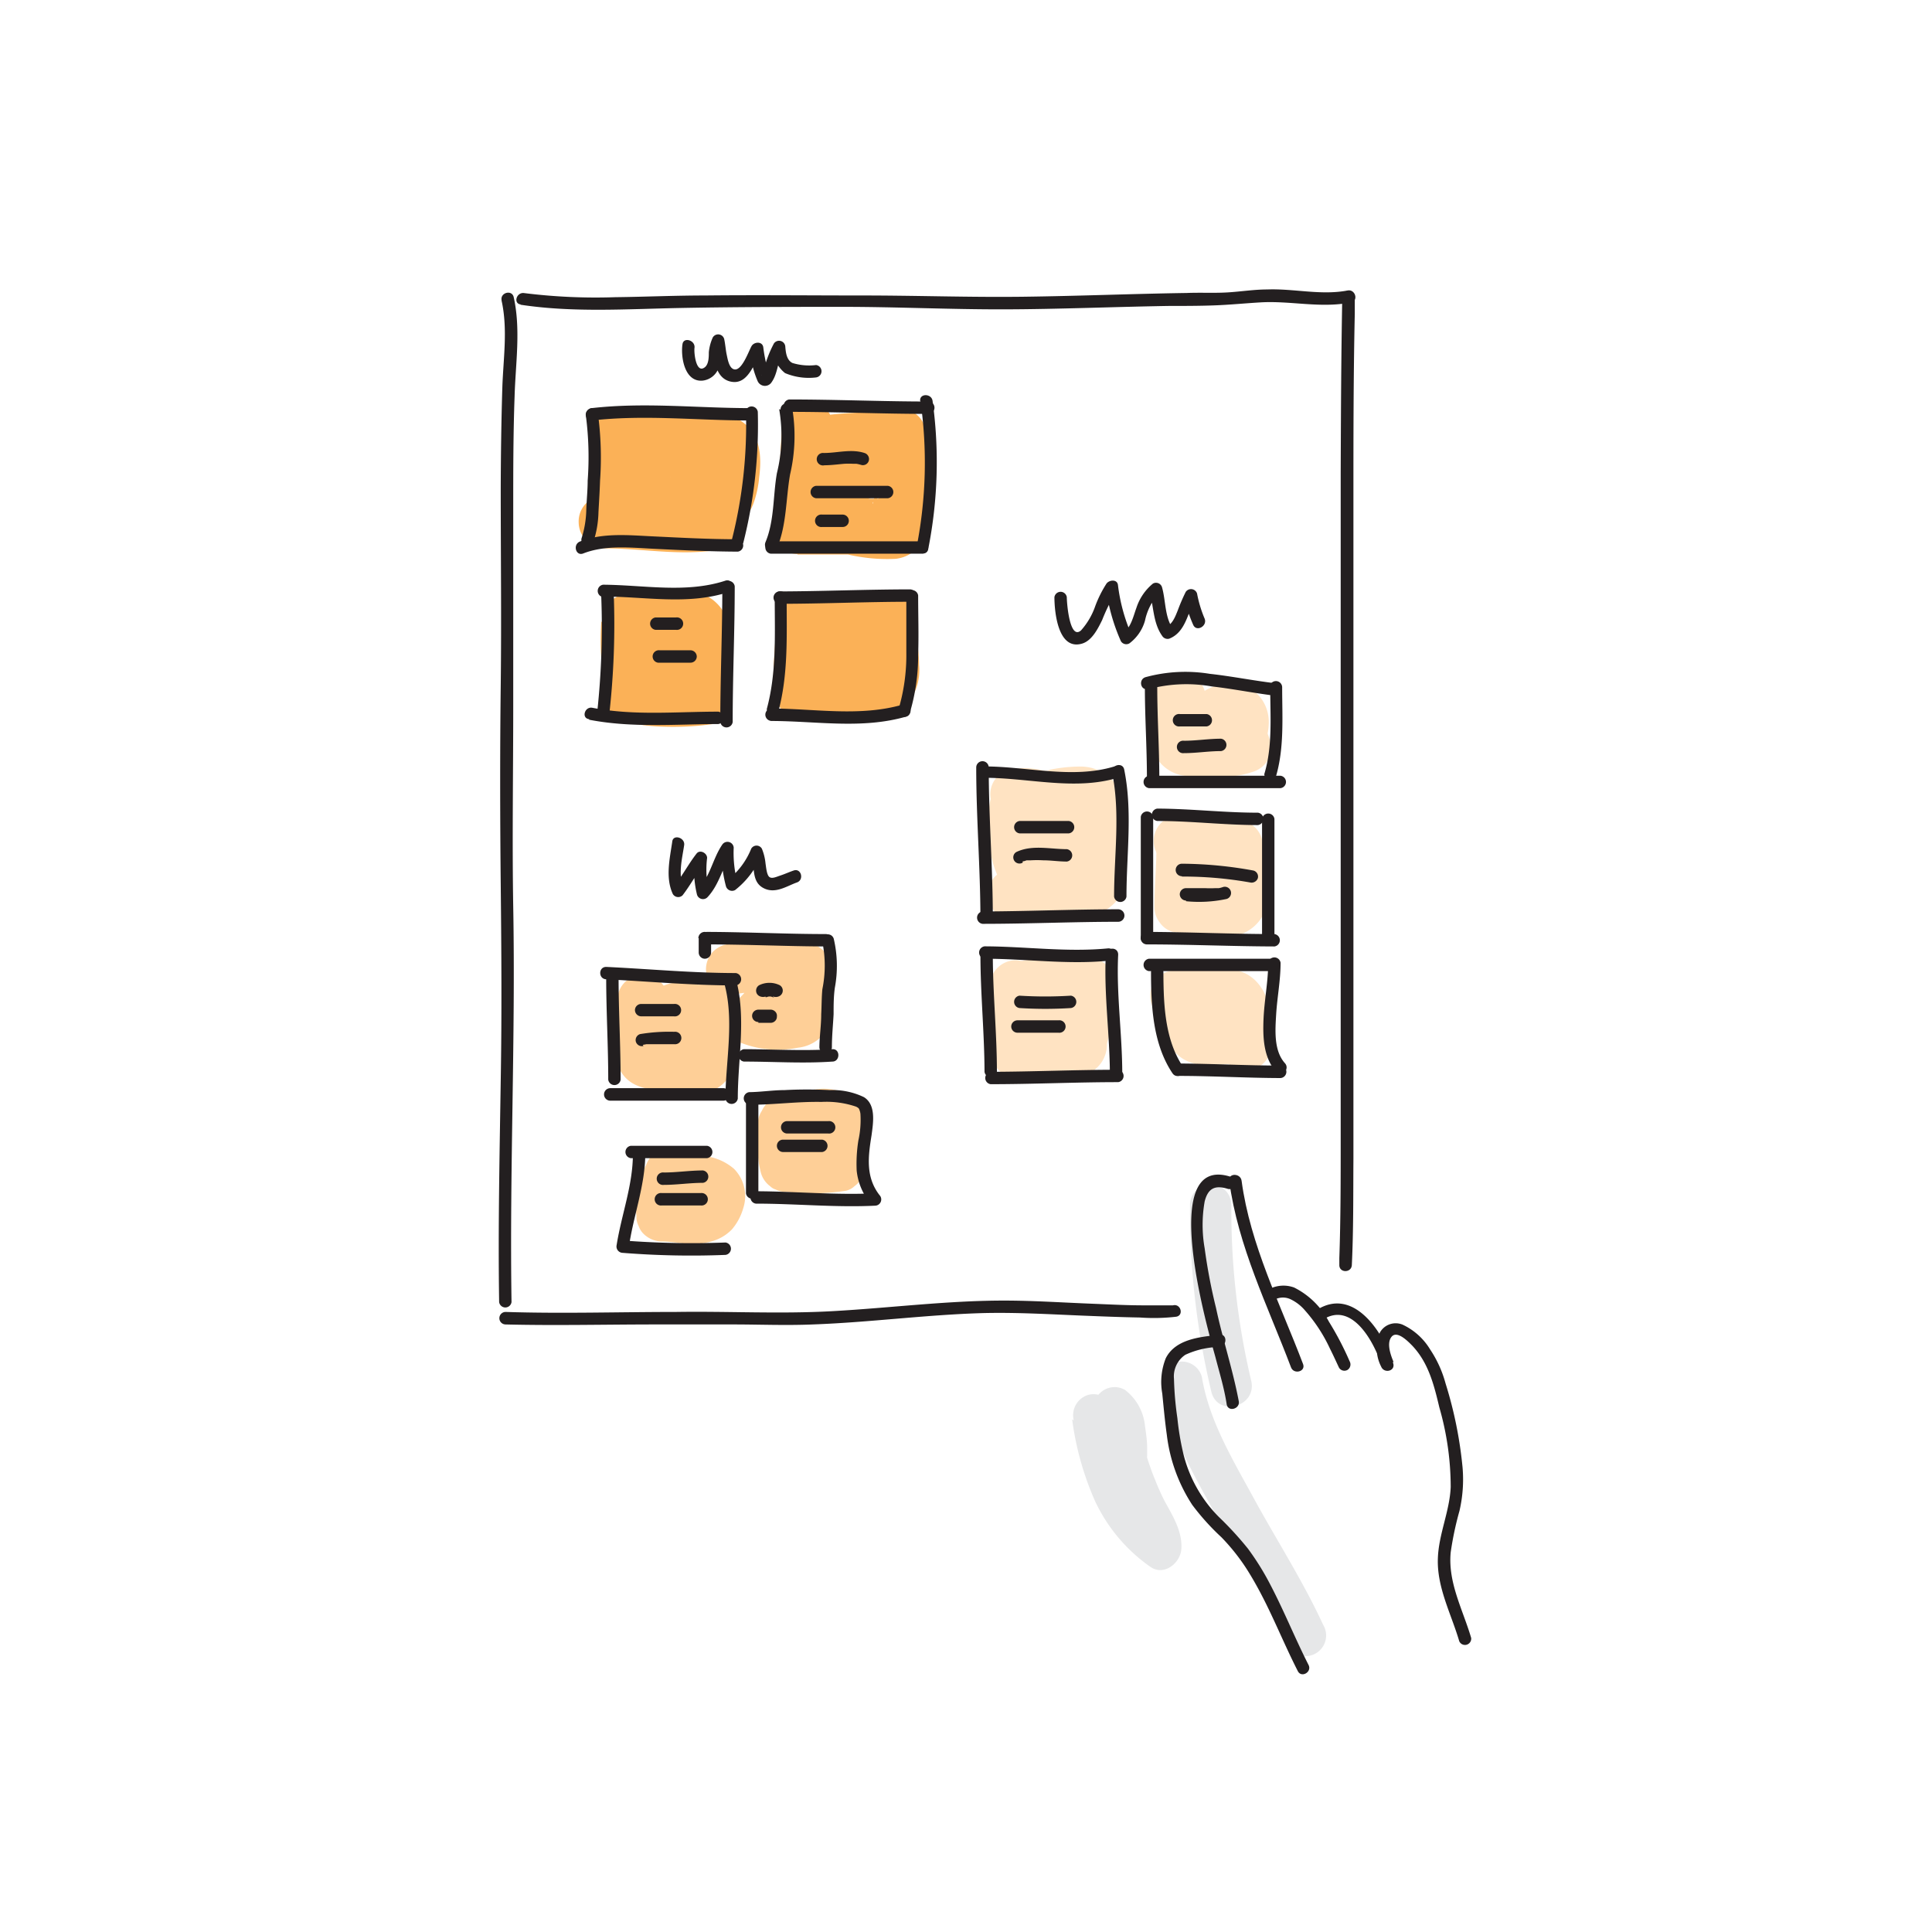 <?xml version="1.0" encoding="UTF-8"?> <svg xmlns="http://www.w3.org/2000/svg" id="Layer_1" data-name="Layer 1" viewBox="0 0 170 170"><defs><style> .cls-1 { fill: #e6e7e8; } .cls-2 { fill: #fbb157; } .cls-3 { fill: #fecf97; } .cls-4 { fill: #ffe3c2; } .cls-5 { fill: #231f20; } </style></defs><path class="cls-1" d="M102.24,122.11c.66,4,2.79,7.66,4.73,11.17,2.1,3.83,4.48,7.54,6.31,11.52a1.82,1.82,0,1,0,3.14-1.84c-1.78-3.87-4.11-7.47-6.15-11.22-1.83-3.36-3.89-6.75-4.52-10.6a1.83,1.83,0,0,0-2.24-1.27,1.87,1.87,0,0,0-1.27,2.24Z"></path><path class="cls-1" d="M104.71,106.07a68.62,68.62,0,0,0,1.88,16.4c.56,2.27,4.07,1.31,3.5-1a64.72,64.72,0,0,1-1.74-15.44,1.82,1.82,0,0,0-3.64,0Z"></path><path class="cls-2" d="M54.8,40.35c-.06.46-.14.93-.18,1.4A4.52,4.52,0,0,0,54.69,43a2.67,2.67,0,0,0,.43,1.08,3.27,3.27,0,0,0,1.25,1.17,4.29,4.29,0,0,0,1.72.47,4,4,0,0,0,.69,0,12.63,12.63,0,0,0,2.21-.3,5.38,5.38,0,0,0,.87-.25A4.57,4.57,0,0,0,63,44.68a2.48,2.48,0,0,0,1-1.33,2.32,2.32,0,0,0-.23-1.73,2.27,2.27,0,0,0-1.34-1,2.16,2.16,0,0,0-1.72.23,2.1,2.1,0,0,1-.42.22l.54-.22a7.91,7.91,0,0,1-1.86.46l.6-.08a6.13,6.13,0,0,1-1.6,0l.6.08a2.24,2.24,0,0,1-.37-.1l.53.22a1.63,1.63,0,0,1-.34-.19l.45.35a1,1,0,0,1-.2-.21l.35.46a1.06,1.06,0,0,1-.12-.2l.23.54a1.56,1.56,0,0,1-.1-.37l.08.6a4.34,4.34,0,0,1,0-1l-.08.59c0-.15.05-.31.07-.46a1.72,1.72,0,0,0,0-.9,1.6,1.6,0,0,0-.27-.83,2.22,2.22,0,0,0-3.06-.8,2.14,2.14,0,0,0-1,1.34Z"></path><path class="cls-2" d="M64.15,39.36a7.78,7.78,0,0,0-8.39-1.76,5.65,5.65,0,0,0-2.89,3.66c-.51,1.6-.64,3.47.76,4.68A5.24,5.24,0,0,0,56.37,47a24.18,24.18,0,0,0,3.06.29c1.65,0,3.51.18,5-.73a4.59,4.59,0,0,0,1.83-2.16,9,9,0,0,0,.54-2.4c.21-1.58.16-3.48-1.14-4.61-1.61-1.41-3.87-1.1-5.8-.73l-1,.19c-.13,0-.29,0-.42.08,0,0,.52,0,.22,0l-.5,0c-1.18,0-2.37-.06-3.55-.07a2.3,2.3,0,0,0-2.24,2.24,21.3,21.3,0,0,0,0,2.88c0,.46,0,.92,0,1.38,0,.13,0,.26,0,.39,0,.37,0-.14,0-.15s-.14.62-.16.7a2.26,2.26,0,0,0,1.56,2.75,2.3,2.3,0,0,0,2.76-1.56c.65-2.09.07-4.26.26-6.39l-2.24,2.24a28.23,28.23,0,0,0,5.2-.12c.47-.08.93-.19,1.4-.28l.38-.06.19,0c.38-.07-.17,0-.2,0a7.86,7.86,0,0,0,.83,0h.37a1,1,0,0,0,.17,0s-.5-.11-.31,0a1.87,1.87,0,0,0,.32.08c.26.05-.48-.23-.25-.1.08,0,.27.19,0-.05s-.13-.1-.08,0-.34-.47-.21-.28a.75.75,0,0,1,.07.12s-.14-.49-.13-.3a1.65,1.65,0,0,0,.07.32c.06.21,0-.31,0-.3a1,1,0,0,0,0,.24,7.67,7.67,0,0,1,0,.83c0,.12,0,.25,0,.38,0,.49.07-.41,0-.07s-.06.4-.1.6-.07.27-.11.41-.07.14-.06.18.23-.45.07-.2c0,.09-.14.2-.18.29s.33-.34.18-.24a.63.63,0,0,0-.11.12c-.23.24.41-.24.11-.1l-.19.11c-.25.15.18-.1.23-.1a1.54,1.54,0,0,0-.33.1,1,1,0,0,0-.17,0c-.21.07.29,0,.29,0a8.63,8.63,0,0,0-.88,0c-.69,0-1.39,0-2.08,0l-1-.07a4,4,0,0,1-.59-.07s.43.07.17,0l-.33-.06c-.29,0-.58-.14-.88-.2s.25.11.26.12-.1,0-.14-.08l.25.21c-.08-.07-.26-.3,0,0a1.44,1.44,0,0,1,.23.42c-.12-.33,0,.34,0,.25a1.41,1.41,0,0,0,0-.29c0-.19,0,.35,0,.34s0-.14,0-.21a6.21,6.21,0,0,1,.2-.74l.12-.37c.14-.46-.18.32,0,0a2.85,2.85,0,0,1,.16-.3l.09-.14c.09-.19-.19.24-.19.23a2.13,2.13,0,0,0,.26-.26c.3-.31-.37.22-.1.06l.31-.18c.37-.22-.43.13-.12,0l.34-.1c.11,0,.61-.11.16,0s0,0,.13,0a2.29,2.29,0,0,1,.37,0l.38,0s-.54-.1-.32,0l.22,0a5.61,5.61,0,0,1,.8.23c.1,0,.53.2.15,0s.05,0,.14.07c.24.13.47.28.7.43.38.25-.31-.28-.07-.06l.31.28a2.23,2.23,0,0,0,3.16-3.16Z"></path><path class="cls-2" d="M68.83,37.5c-.11,1.18-.15,2.36-.21,3.54a30.21,30.21,0,0,0-.16,3.15,4,4,0,0,0,1.05,2.73,4.2,4.2,0,0,0,2.66,1c.72.07,1.45.06,2.17.13l.24,0c.29,0-.64-.09-.25,0l.6.09c.55.08,1.11.17,1.67.2a5,5,0,0,0,2.78-.57A4,4,0,0,0,81.23,45a20.74,20.74,0,0,0,0-6.39A2.37,2.37,0,0,0,80.62,37,2.47,2.47,0,0,0,79,36.35a36.18,36.18,0,0,0-6.33.18,2.33,2.33,0,0,0-1.58.66,2.61,2.61,0,0,0-.66,1.58,4.86,4.86,0,0,0,2,4.71,5.05,5.05,0,0,0,5-.06,2.26,2.26,0,0,0,.8-3.07,2.29,2.29,0,0,0-3.06-.8c-.53.26.38-.11,0,0-.1,0-.19.07-.29.09s-.55.1-.09,0,0,0-.07,0H74.5c.68,0,.45.06.19,0s-.15-.25.24.11a1.88,1.88,0,0,0-.24-.14c-.11-.06.46.45.18.12s.33.5.15.19c0,0-.12-.26-.17-.29s.22.61.1.19c0-.1,0-.19-.07-.29-.09-.35,0,.66,0,.07a5.91,5.91,0,0,1,0-.84L72.7,41A36.18,36.18,0,0,1,79,40.83l-2.24-2.24A25.57,25.57,0,0,1,77,43.38l0,.33c0,.34,0-.28,0-.29s-.07.38-.09.46-.07.33-.11.49c-.09.38.28-.5.08-.19s-.12,0,.16-.19a1,1,0,0,0-.1.11c-.26.25.5-.35.2-.16A.83.83,0,0,0,77,44c.42-.35.51-.17.24-.12l-.16,0c-.35.11.64,0,.26,0l-.49,0c-.31,0-.61,0-.92-.08.84.09.2,0,0,0l-.6-.09c-.85-.11-1.69-.17-2.55-.21l-.37,0-.23,0c-.28,0,.41.07.39.06a1.55,1.55,0,0,0-.31-.07,1,1,0,0,0-.16-.05s.62.31.34.14.47.45.21.17.26.34.26.34-.08-.13-.08-.14c-.1-.2.15.39.16.38s0-.15-.06-.18c-.12-.44.06.68,0,.12a27.16,27.16,0,0,1,.15-3.12c.06-1.2.1-2.41.22-3.62a2.24,2.24,0,0,0-2.24-2.24,2.3,2.3,0,0,0-2.24,2.24Z"></path><path class="cls-2" d="M52.91,54.69a25.45,25.45,0,0,0,.19,5.16A3.84,3.84,0,0,0,55,62.54a6.46,6.46,0,0,0,3.31.54c.9,0,1.79-.18,2.68-.18a2.28,2.28,0,0,0,2.16-1.64,19.28,19.28,0,0,0,.46-3.2,15.74,15.74,0,0,0,0-2.83,2.39,2.39,0,0,0-.65-1.58A2.35,2.35,0,0,0,61.3,53a6.85,6.85,0,0,0-3.63,1A5.79,5.79,0,0,0,56,55.63,5,5,0,0,0,55.26,58a2.24,2.24,0,0,0,.66,1.58,2.23,2.23,0,0,0,3.17,0l.35-.45a2.25,2.25,0,0,0,.3-1.13v-.09l-.08.6a3.22,3.22,0,0,1,.16-.61l-.22.54A2.66,2.66,0,0,1,60,57.8l-.35.45a3,3,0,0,1,.53-.53l-.45.35a3.61,3.61,0,0,1,.87-.51l-.54.22a5.17,5.17,0,0,1,1.28-.35l-.59.08c.2,0,.4,0,.6,0l-2.24-2.24a17.16,17.16,0,0,1-.09,4l.08-.59a13.85,13.85,0,0,1-.27,1.43l2.16-1.64a30.16,30.16,0,0,1-4.14.14l.59.08a3.6,3.6,0,0,1-.63-.15l.54.22a1.57,1.57,0,0,1-.33-.19l.46.35a.77.77,0,0,1-.18-.18l.35.46a2.08,2.08,0,0,1-.22-.38l.23.53a4.29,4.29,0,0,1-.26-1.07l.08.6a31.78,31.78,0,0,1,0-4.14,2.24,2.24,0,0,0-4.48,0Z"></path><path class="cls-2" d="M55.33,56.75c1.72,0,3.41-.48,5.14-.28l-.6-.08a2.59,2.59,0,0,1,.61.15l-.54-.23a1.75,1.75,0,0,1,.27.16l-.45-.35a1.34,1.34,0,0,1,.2.21l-.35-.45a1.87,1.87,0,0,1,.22.39l-.23-.54a4.53,4.53,0,0,1,.28,1.14l-.08-.59a40.45,40.45,0,0,1,0,5.28l1.64-2.15h0l.6-.08a20.6,20.6,0,0,1-5.32,0l.59.08a5.26,5.26,0,0,1-1.29-.3l.53.23a1.92,1.92,0,0,1-.31-.18l.45.35-.09-.07a2.24,2.24,0,0,0-3.16,3.17,4.51,4.51,0,0,0,2.26,1.06,17.76,17.76,0,0,0,2.63.27,25.21,25.21,0,0,0,4.34-.22l.54-.22a1.67,1.67,0,0,0,.63-.58,2.27,2.27,0,0,0,.48-1.36,30.33,30.33,0,0,0-.15-6.32,3.84,3.84,0,0,0-2.54-3.05A8.83,8.83,0,0,0,58.3,52c-1,.08-2,.26-3,.27a2.24,2.24,0,1,0,0,4.48Z"></path><path class="cls-2" d="M68.29,54.51c0,2.11-.36,4.22-.18,6.33A2.32,2.32,0,0,0,69.75,63a21.68,21.68,0,0,0,2.89.44,17.91,17.91,0,0,0,3.19.08,6.27,6.27,0,0,0,3.53-1.09,4.66,4.66,0,0,0,1.51-3.94c0-1.34-.31-2.65-.32-4a2.29,2.29,0,0,0-2.24-2.24c-2.11-.18-4.22.17-6.33.18a2.24,2.24,0,0,0,0,4.48c2.11,0,4.22-.36,6.33-.18l-2.24-2.24c0,1.65.49,3.3.27,5l.08-.6c0,.15-.06.29-.09.43-.07.33.09-.29.14-.3a.91.91,0,0,0-.09.17c-.2.35,0-.06.17-.2-.29.31.54-.33.2-.14l-.26.14c.67-.39.39-.15.12-.07a5.66,5.66,0,0,1-.8.16L76.4,59a17.49,17.49,0,0,1-4.57-.12l.59.08a12.75,12.75,0,0,1-1.48-.26l1.65,2.16c-.18-2.11.17-4.22.18-6.33a2.24,2.24,0,0,0-4.48,0Z"></path><path class="cls-2" d="M72.17,56.27a.61.61,0,0,1,0,.12l.23-.54c-.12.27-.28.51-.41.76s-.2.46-.29.69a1,1,0,0,0-.05.16c0,.11,0,.24,0,.33s0,.22,0,.33v.07c0,.17.06.45.09.61v0a4,4,0,0,0,.25.6,1.76,1.76,0,0,0,.58.63,2,2,0,0,0,1.65.44,1.7,1.7,0,0,0,.84-.27l.45-.35a2.26,2.26,0,0,0,.58-1l.08-.59a2.34,2.34,0,0,0-.31-1.13v0l.23.54,0-.1.08.59v-.1l-.08.59a.88.88,0,0,1,.07-.23l-.22.53a4.59,4.59,0,0,1,.26-.49,5.63,5.63,0,0,0,.47-1,1.83,1.83,0,0,0,0-.9,1.7,1.7,0,0,0-.27-.83,1.73,1.73,0,0,0-.57-.63,1.68,1.68,0,0,0-.77-.4l-.59-.08a2.14,2.14,0,0,0-1.13.31l-.45.35a2.26,2.26,0,0,0-.58,1Z"></path><path class="cls-3" d="M54.54,88.7a11.68,11.68,0,0,0,.38,2.63,7.21,7.21,0,0,0,1,2.53,3.87,3.87,0,0,0,1.86,1.43,5.09,5.09,0,0,0,1.45.27,7.11,7.11,0,0,0,1.38-.08A7.79,7.79,0,0,0,62,95.2a5,5,0,0,0,2.74-1.93,3.81,3.81,0,0,0,.11-3.33,6.09,6.09,0,0,0-1-1.7,5.71,5.71,0,0,0-1-.92,5.15,5.15,0,0,0-2.57-.89,4.05,4.05,0,0,0-3,1,4.47,4.47,0,0,0-1.39,3.24,2.25,2.25,0,0,0,2.24,2.24,2.3,2.3,0,0,0,2.24-2.24c0-.09,0-.18,0-.28l-.08.6a2.83,2.83,0,0,1,.17-.65l-.22.53a2,2,0,0,1,.26-.45l-.35.45a2.37,2.37,0,0,1,.27-.28l-.45.35a2.06,2.06,0,0,1,.41-.23l-.54.22a1.83,1.83,0,0,1,.46-.12l-.6.08a2.29,2.29,0,0,1,.64,0l-.59-.08a3.46,3.46,0,0,1,.7.19l-.54-.22a3,3,0,0,1,.71.41l-.45-.35a3.41,3.41,0,0,1,.6.6L60.36,91a4.4,4.4,0,0,1,.39.66l-.23-.53a3,3,0,0,1,.22.78l-.08-.6a3.71,3.71,0,0,1,0,.47l.08-.6a.79.79,0,0,1-.06.22l.23-.54a1,1,0,0,1-.15.24l.35-.45a1.7,1.7,0,0,1-.31.29l.46-.35a3.28,3.28,0,0,1-.71.39l.54-.22a5.89,5.89,0,0,1-1.37.36l.6-.08a5.22,5.22,0,0,1-1.31,0l.6.08A3.42,3.42,0,0,1,59,91l.54.22a1.15,1.15,0,0,1-.27-.14l.45.35a2.06,2.06,0,0,1-.25-.26l.35.45a3.81,3.81,0,0,1-.44-.79l.23.53A10,10,0,0,1,59,88.92l.08.6A7.54,7.54,0,0,1,59,88.7a2.24,2.24,0,0,0-4.48,0Z"></path><path class="cls-3" d="M64.38,87.5c.63-.06,1.26-.17,1.89-.25l-.59.08a5,5,0,0,1,1.28,0l-.59-.08a1.78,1.78,0,0,1,.38.1l-.54-.22a1,1,0,0,1,.23.12L66,86.85a1.07,1.07,0,0,1,.18.19l-.35-.45a1.23,1.23,0,0,1,.14.25l-.23-.54a1.8,1.8,0,0,1,.1.4l-.08-.6a2.41,2.41,0,0,1,0,.71l.08-.59a4.55,4.55,0,0,1-.29,1.14l.23-.54a3.86,3.86,0,0,1-.49.83l.35-.45a6.89,6.89,0,0,1-1,1,2.25,2.25,0,0,0,.46,3.52,8.91,8.91,0,0,0,5.11.47,3.44,3.44,0,0,0,2.55-1.58,5.42,5.42,0,0,0,.46-2.87,15.05,15.05,0,0,1-.06-2.42l-.08.59v0a2.33,2.33,0,0,0-.4-2A2.22,2.22,0,0,0,70.89,83c-1.56,0-3.16-.13-4.57.67a2.24,2.24,0,0,0,2.26,3.87l.22-.11-.54.22a4.25,4.25,0,0,1,.85-.22l-.59.08a18.75,18.75,0,0,1,2.37,0l-2.16-2.83A10.78,10.78,0,0,0,68.66,87a10.8,10.8,0,0,1,0,2l.08-.59a2.46,2.46,0,0,1-.11.45l.22-.53-.09.17.35-.46-.07.06.46-.35a1.87,1.87,0,0,1-.31.17l.54-.23a3.25,3.25,0,0,1-.87.21l.59-.08a9,9,0,0,1-2.32,0l.59.08a3.83,3.83,0,0,1-.89-.2l.53.22-.06,0,.45,3.52a6.53,6.53,0,0,0,1.85-2.29,5.62,5.62,0,0,0,.44-3.94,3.33,3.33,0,0,0-1.4-1.83,4,4,0,0,0-1.79-.52,12.35,12.35,0,0,0-2.63.26l.6-.08-.46,0a2.43,2.43,0,0,0-1.58.66,2.26,2.26,0,0,0-.66,1.58,2.31,2.31,0,0,0,.66,1.59,2.15,2.15,0,0,0,1.58.65Z"></path><path class="cls-3" d="M54.36,88c0,1.09-.15,2.17-.18,3.25a5.69,5.69,0,0,0,.37,2.89c1,1.89,3.14,1.72,4.92,1.95L58.88,96a12.19,12.19,0,0,0,2.4.28,3.53,3.53,0,0,0,3-1.72,7.09,7.09,0,0,0,.71-3.3,20.73,20.73,0,0,1,0-2.73,2.18,2.18,0,0,0-.66-1.58,2.22,2.22,0,0,0-3.16,0l-.35.45a2.16,2.16,0,0,0-.31,1.13c-.15,1.19.08,2.38-.06,3.57l.08-.6a5.12,5.12,0,0,1-.28,1.17l.23-.53a1.55,1.55,0,0,1-.21.35l.35-.45a.87.87,0,0,1-.17.16l.46-.35a1.58,1.58,0,0,1-.24.15l.53-.23a1.86,1.86,0,0,1-.39.1l.59-.08a3.62,3.62,0,0,1-.93,0l.59.08c-.61-.09-1.21-.2-1.82-.26s-.93-.06-1.4-.12l.6.08a3.76,3.76,0,0,1-.82-.19l.53.22a1.82,1.82,0,0,1-.27-.15l.46.35a1,1,0,0,1-.15-.14l.35.45a.72.72,0,0,1-.12-.21l.22.54a1.87,1.87,0,0,1-.08-.32l.08.59a3.76,3.76,0,0,1,0-.75c0-.41,0-.81,0-1.22,0-.91.15-1.81.16-2.72a2.24,2.24,0,1,0-4.48,0Z"></path><path class="cls-3" d="M56.79,102.58c-.2.62-.42,1.23-.57,1.87A7.16,7.16,0,0,0,56,107a1.73,1.73,0,0,0,.19.87,1.85,1.85,0,0,0,.46.72,2.34,2.34,0,0,0,1.59.65c.68,0,1.35.12,2,.18a6,6,0,0,0,2.54-.24,3.91,3.91,0,0,0,1.62-1,5,5,0,0,0,1-1.87,3.42,3.42,0,0,0-.81-3.46,4.77,4.77,0,0,0-3.33-1.15,2.24,2.24,0,0,0-2.24,2.24,2.29,2.29,0,0,0,2.24,2.24q.3,0,.6,0l-.6-.08a3.36,3.36,0,0,1,.71.18l-.54-.22a1.33,1.33,0,0,1,.35.2l-.45-.35a1,1,0,0,1,.21.2l-.35-.45a.72.72,0,0,1,.12.21l-.23-.54a1,1,0,0,1,.08.29l-.08-.6a1.93,1.93,0,0,1,0,.34l.08-.6a2.58,2.58,0,0,1-.16.56l.22-.53a3,3,0,0,1-.29.56l.35-.45a1.6,1.6,0,0,1-.26.26l.45-.35a1.77,1.77,0,0,1-.4.24l.54-.23A3.18,3.18,0,0,1,61,105l.6-.08a26.44,26.44,0,0,1-3.33-.18L60.47,107a4.58,4.58,0,0,1,0-1.17l-.08.59a14.1,14.1,0,0,1,.71-2.62,2.28,2.28,0,0,0-.23-1.73,2.32,2.32,0,0,0-1.33-1,2.27,2.27,0,0,0-1.73.23,2.47,2.47,0,0,0-1,1.34Z"></path><path class="cls-3" d="M66.66,99c0,.62,0,1.24,0,1.86a9,9,0,0,0,.3,2.36,2.21,2.21,0,0,0,.81,1.16,1.16,1.16,0,0,0,.49.29,1.7,1.7,0,0,0,.86.19,19.53,19.53,0,0,0,4.71,0l.59-.08a1.64,1.64,0,0,0,.76-.4,2.17,2.17,0,0,0,.81-1.16,9.46,9.46,0,0,0,.18-2.06,14,14,0,0,0-.21-2.5,3.35,3.35,0,0,0-1.51-2.42A4.67,4.67,0,0,0,71.12,96c-.77.14-1.52.39-2.29.5l.59-.08-.34,0a2.33,2.33,0,0,0-1.58.66,2.23,2.23,0,0,0,1.58,3.82,28.88,28.88,0,0,0,3.58-.65l-.59.08a2.82,2.82,0,0,1,.82,0l-.6-.08a1.24,1.24,0,0,1,.33.09l-.54-.23.16.09-.45-.35.08.09-.35-.45a.72.72,0,0,1,.12.21l-.22-.54a3.54,3.54,0,0,1,.21.91l-.08-.6a11.29,11.29,0,0,1,0,3l.08-.59c0,.08,0,.15,0,.23l2.16-1.65a19.53,19.53,0,0,1-4.71,0L71.24,102a7.45,7.45,0,0,1-.17-.82l.08.6a23.94,23.94,0,0,1,0-2.81,2.24,2.24,0,0,0-4.48,0Z"></path><path class="cls-4" d="M88.09,72.73a12.69,12.69,0,0,0-.26,4,2.27,2.27,0,0,0,1.64,2.16,33.34,33.34,0,0,0,6.39.44A2.29,2.29,0,0,0,98,77.72a11.1,11.1,0,0,0,.31-3,13.41,13.41,0,0,0-.13-1.67,7.25,7.25,0,0,0-.31-1.47,3.81,3.81,0,0,0-1.24-1.85A4.66,4.66,0,0,0,95,68.93a10.72,10.72,0,0,0-3.09-.31c-.87,0-1.73.11-2.6.11a2.29,2.29,0,0,0-2.16,1.65A10.9,10.9,0,0,0,87,73.8a9.47,9.47,0,0,0,1,3.73,2.27,2.27,0,0,0,2.53,1c.65-.23,1.24-.55,1.86-.83l-.53.22.3-.11a2.42,2.42,0,0,0,1.34-1,2.24,2.24,0,0,0-2.53-3.29c-.65.22-1.24.55-1.86.83l.54-.23-.31.12,2.53,1c-.07-.13-.13-.25-.19-.39l.23.54a7,7,0,0,1-.43-1.75l.08.6a10.69,10.69,0,0,1,0-2.71l-.08.59c0-.19.07-.39.11-.58l-2.16,1.64a33.55,33.55,0,0,1,4.37,0l-.59-.08a5.07,5.07,0,0,1,1.1.28l-.54-.22a2.27,2.27,0,0,1,.48.27l-.45-.35a1.89,1.89,0,0,1,.2.2l-.35-.45a1.55,1.55,0,0,1,.19.36l-.23-.54a5.37,5.37,0,0,1,.32,1.3l-.08-.59a12.13,12.13,0,0,1,0,3l.08-.6a6.38,6.38,0,0,1-.15.76l2.16-1.65a38.49,38.49,0,0,1-4.92-.21l.6.08c-.29,0-.59-.09-.88-.15l1.65,2.16a20,20,0,0,1,0-2.68l-.08.6a4.91,4.91,0,0,1,.17-.76,2.24,2.24,0,1,0-4.32-1.19Z"></path><path class="cls-4" d="M91.74,72.28l-.16.16,0,0a2.56,2.56,0,0,0-.66,1.59,1.7,1.7,0,0,0,.2.86,1.62,1.62,0,0,0,.46.72L92,76a2.26,2.26,0,0,0,1.13.31l.6-.08a2.26,2.26,0,0,0,1-.58l.16-.16,0,0A2.19,2.19,0,0,0,95.37,73a1.74,1.74,0,0,0-.46-.72l-.46-.35a2.2,2.2,0,0,0-1.13-.3l-.59.08a2.24,2.24,0,0,0-1,.57Z"></path><path class="cls-4" d="M87.1,86.71a20.09,20.09,0,0,1-.21,2.18,6.43,6.43,0,0,0,.17,2.62,4.54,4.54,0,0,0,.57,1.27,3.89,3.89,0,0,0,1.06,1,6.15,6.15,0,0,0,1.53.73,8.27,8.27,0,0,0,1.39.33,10.07,10.07,0,0,0,1.89.17c1.56-.06,3.31-.65,3.79-2.32.42-1.44-.49-2.71-.71-4.08l.08.59a9.72,9.72,0,0,1,.11-1.52,3.23,3.23,0,0,0-1.55-3,4.05,4.05,0,0,0-3.65.15,4.83,4.83,0,0,0-2,1.65l.35-.46A5.87,5.87,0,0,0,89,87.61a3.24,3.24,0,0,0-.2,1.23,5.17,5.17,0,0,0,.78,2.44,2.35,2.35,0,0,0,1.34,1A2.24,2.24,0,0,0,93.45,89a6.63,6.63,0,0,1-.31-.59l.23.53a2.66,2.66,0,0,1-.16-.55l.08.59a2.54,2.54,0,0,1,0-.39l-.08.59a1.82,1.82,0,0,1,.11-.4l-.23.54a3.2,3.2,0,0,1,.29-.51l-.35.46c.15-.19.3-.38.44-.58l-.35.46a2.12,2.12,0,0,1,.34-.33l-.45.35a3.79,3.79,0,0,1,.82-.49l-.53.23a2.76,2.76,0,0,1,.73-.21l-.59.08a1.53,1.53,0,0,1,.37,0l-.59-.08a1.38,1.38,0,0,1,.27.08L93,88.56l.18.11-.46-.35.07.07-.35-.45a1,1,0,0,1,.1.17l-.23-.53a1.38,1.38,0,0,1,.08.27l-.08-.59a5.16,5.16,0,0,1,0,1.24,4.47,4.47,0,0,0,.07,1.5c.17.8.56,1.55.69,2.36l-.08-.6a1.09,1.09,0,0,1,0,.31l.08-.59a.14.14,0,0,1,0,.06L93.2,91a.6.6,0,0,1-.09.15l.35-.45-.15.15.45-.35-.28.16.53-.23a2.47,2.47,0,0,1-.66.17l.6-.08a6.28,6.28,0,0,1-1.62,0l.6.08a7.57,7.57,0,0,1-1.83-.47l.53.22a3.39,3.39,0,0,1-.72-.4l.46.35a1.1,1.1,0,0,1-.22-.21l.35.45a2.16,2.16,0,0,1-.26-.47l.23.53a3.16,3.16,0,0,1-.2-.79l.08.59a28.26,28.26,0,0,1,.23-3.67,2.26,2.26,0,0,0-2.24-2.24,2.3,2.3,0,0,0-2.24,2.24Z"></path><path class="cls-4" d="M93.62,86.53a21.72,21.72,0,0,1-.13,2.79l.08-.6a8,8,0,0,1-.42,1.74,2.25,2.25,0,0,0,1.57,2.75A2.29,2.29,0,0,0,96.44,93a2.5,2.5,0,0,0,1-1.34,14.74,14.74,0,0,0,.63-5.12,2.24,2.24,0,1,0-4.48,0Z"></path><path class="cls-4" d="M95.55,84.73c-.91-.15-1.83-.26-2.75-.32a9.79,9.79,0,0,0-2.86.14c-2.5.56-2.84,3.38-2.78,5.5,0,.82.12,1.63.13,2.45a2.24,2.24,0,1,0,4.47,0,33.33,33.33,0,0,1-.07-4.12l-.08.6a4.5,4.5,0,0,1,.24-1l-.22.54a1.79,1.79,0,0,1,.22-.38l-.35.46a.57.57,0,0,1,.15-.16l-.45.35a.72.72,0,0,1,.19-.11l-.54.23a2.17,2.17,0,0,1,.56-.13l-.6.08a13.78,13.78,0,0,1,3.57.15l-.6-.08.58.08a2.44,2.44,0,0,0,1.72-.22,2.25,2.25,0,0,0,.81-3.07,2.23,2.23,0,0,0-1.34-1Z"></path><path class="cls-4" d="M101.76,74.41c0,1.81-.18,3.62-.18,5.43a2.22,2.22,0,0,0,.48,1.35,2.07,2.07,0,0,0,1.16.81,14.22,14.22,0,0,0,4.51,0,4.84,4.84,0,0,0,2.42-1.13,4.39,4.39,0,0,0,1.28-3.07,14.58,14.58,0,0,0-.32-3.15l.08.6a8.12,8.12,0,0,1-.07-.85,2.27,2.27,0,0,0-2.24-2.24,6.28,6.28,0,0,0-4,1.52,4.65,4.65,0,0,0-1.62,3.79,2.39,2.39,0,0,0,.65,1.59,2.26,2.26,0,0,0,1.59.65,2.22,2.22,0,0,0,2.23-2.24,2.82,2.82,0,0,1,0-.58l-.08.59a2.64,2.64,0,0,1,.17-.61l-.23.54a3.65,3.65,0,0,1,.32-.54l-.35.45a4.16,4.16,0,0,1,.56-.55l-.46.35a3.78,3.78,0,0,1,.83-.47l-.54.22a5.14,5.14,0,0,1,1-.28l-.59.08a4.71,4.71,0,0,1,.53,0l-2.24-2.24A20.27,20.27,0,0,0,107,77l-.08-.6a6.35,6.35,0,0,1,.05,1.63l.08-.6a2.71,2.71,0,0,1-.19.73l.23-.54a2,2,0,0,1-.18.32l.35-.45a1.72,1.72,0,0,1-.27.27l.45-.35a2.64,2.64,0,0,1-.46.27l.53-.23a4.45,4.45,0,0,1-1.18.3l.59-.08a11.44,11.44,0,0,1-3,0l.6.08h-.09l1.65,2.16c0-1.81.17-3.62.18-5.43a2.24,2.24,0,0,0-4.48,0Z"></path><path class="cls-4" d="M103.22,76.21a12.36,12.36,0,0,0,2.18.26c.5,0,1,0,1.5.09l-.6-.08a3.41,3.41,0,0,1,.82.21l-.54-.23a3.07,3.07,0,0,1,.46.27l-.46-.35a2.38,2.38,0,0,1,.35.36l-.35-.45a2.84,2.84,0,0,1,.33.56l-.23-.53a5.25,5.25,0,0,1,.22.67l-.08-.59a18.9,18.9,0,0,0,.33,2.24l-.08-.59a4.8,4.8,0,0,1,0,1.07l.08-.59a.89.89,0,0,1-.07.28l.23-.54a2.5,2.5,0,0,1-.23.39l.35-.45a1.07,1.07,0,0,1-.19.18l.45-.35-.22.13.54-.23a1.69,1.69,0,0,1-.44.12l.59-.08a5.53,5.53,0,0,1-1.15,0,7.11,7.11,0,0,0-1.66.08,2.3,2.3,0,0,0-1.34,1,2.25,2.25,0,0,0-.22,1.72,2.21,2.21,0,0,0,1,1.34l.53.23a2.4,2.4,0,0,0,1.19,0h.07l-.6.08c.6-.07,1.2.06,1.81,0a3.66,3.66,0,0,0,3.19-1.64c.93-1.48.43-3.14.2-4.74l.08.6a7.71,7.71,0,0,0-.21-1.26,5.65,5.65,0,0,0-.59-1.3,4.49,4.49,0,0,0-2.33-1.81,17,17,0,0,0-3.77-.41l.6.08-.62-.11a2.39,2.39,0,0,0-1.72.22,2.25,2.25,0,0,0,.53,4.1Z"></path><path class="cls-4" d="M101.58,61.38a6.48,6.48,0,0,1-.07.77l.08-.59c-.12.85-.28,1.7-.32,2.55a4.58,4.58,0,0,0,.57,2.69,3.46,3.46,0,0,0,2.36,1.46,10.66,10.66,0,0,0,2.32.21,6.57,6.57,0,0,0,2.59-.54,4.36,4.36,0,0,0,1.77-1.74,5.06,5.06,0,0,0,.76-2.77,3.52,3.52,0,0,0-.55-1.79,3.39,3.39,0,0,0-1.82-1.38,4.49,4.49,0,0,0-3.42.63,8.36,8.36,0,0,0-1.28.93,5.22,5.22,0,0,0-.71.7,2.46,2.46,0,0,0-.65,1.59,2.28,2.28,0,0,0,.65,1.58,2.31,2.31,0,0,0,1.59.66,2.22,2.22,0,0,0,1.58-.66,5.36,5.36,0,0,1,.91-.87l-.45.35a5.28,5.28,0,0,1,1.09-.66l-.53.23a2.94,2.94,0,0,1,.64-.19l-.6.08a1.61,1.61,0,0,1,.38,0l-.59-.08a1.38,1.38,0,0,1,.29.08l-.53-.23a1.07,1.07,0,0,1,.21.13l-.45-.35.16.16-.35-.45a1.38,1.38,0,0,1,.17.29l-.23-.54a2,2,0,0,1,.09.33l-.08-.59a2.57,2.57,0,0,1,0,.48l.08-.6a3.19,3.19,0,0,1-.23.8l.23-.54a3.51,3.51,0,0,1-.44.75l.35-.45a2.52,2.52,0,0,1-.39.41l.45-.35a1.75,1.75,0,0,1-.35.2l.53-.22a3,3,0,0,1-.73.17l.6-.08a7.85,7.85,0,0,1-2.11,0l.59.08a4.29,4.29,0,0,1-1-.24l.54.22a.94.94,0,0,1-.28-.15l.45.35s0,0,0,0l.35.46a1.74,1.74,0,0,1-.15-.26l.22.53a2.38,2.38,0,0,1-.14-.54l.08.59a7.37,7.37,0,0,1,.07-1.69l-.08.6a20.25,20.25,0,0,0,.31-2.45,2.33,2.33,0,0,0-.66-1.58,2.23,2.23,0,0,0-3.82,1.58Z"></path><path class="cls-4" d="M105.63,65.43a3.75,3.75,0,0,1,.82,0l-.59-.08a4.14,4.14,0,0,1,1.08.3l-.53-.23a4.34,4.34,0,0,1,.93.54l-.46-.35a4.24,4.24,0,0,1,.64.63l-.35-.45a3.46,3.46,0,0,1,.36.62l-.22-.54c0,.15.1.29.14.44L109,63.57a4.72,4.72,0,0,1-1.05.25l.59-.08a17.24,17.24,0,0,1-2.38.11,2.3,2.3,0,0,0-1.58.65,2.23,2.23,0,0,0,0,3.17,2.31,2.31,0,0,0,1.58.66c.61,0,1.21,0,1.82,0a7.56,7.56,0,0,0,2.21-.4,2.33,2.33,0,0,0,1.34-1,2.42,2.42,0,0,0,.23-1.73,5.49,5.49,0,0,0-2.53-3.27,5.94,5.94,0,0,0-.84-.41,7.13,7.13,0,0,0-.88-.32,5.76,5.76,0,0,0-1.89-.18,2.56,2.56,0,0,0-1.59.66,2.26,2.26,0,0,0,0,3.17,2.21,2.21,0,0,0,1.59.65Z"></path><path class="cls-4" d="M102.2,88.39a1.85,1.85,0,0,1,.11.45l-.08-.6c.06.44,0,.89,0,1.33a5,5,0,0,0,.57,2.26,5.24,5.24,0,0,0,.7.87,3.59,3.59,0,0,0,.61.48,3.68,3.68,0,0,0,.76.34,4,4,0,0,0,1.13.2,3.64,3.64,0,0,0,.66,0c.48,0,1-.08,1.45-.09a2.19,2.19,0,0,0,1.36-.48,2,2,0,0,0,.8-1.16,14.27,14.27,0,0,0,.15-2.53c0-.62-.07-1.24-.07-1.86a2.28,2.28,0,0,0-2.24-2.24h-.91a2.34,2.34,0,0,0-1.58.65,2.26,2.26,0,0,0-.65,1.59,2.23,2.23,0,0,0,.65,1.58,2.35,2.35,0,0,0,1.58.66h.91l-2.24-2.24a29,29,0,0,1,0,3.73l.08-.6v.07l2.16-1.64a19.84,19.84,0,0,1-2.18.06l.6.08a2.25,2.25,0,0,1-.51-.13l.54.23a1.49,1.49,0,0,1-.24-.14l.46.35a3,3,0,0,1-.36-.35l.35.45a1.83,1.83,0,0,1-.18-.3l.23.53a2.25,2.25,0,0,1-.15-.58l.08.6a11.66,11.66,0,0,1-.06-1.18,5.25,5.25,0,0,0,0-.56,4.64,4.64,0,0,0-.19-1,1.69,1.69,0,0,0-.4-.76,1.76,1.76,0,0,0-.63-.58,2.27,2.27,0,0,0-1.73-.22,2.22,2.22,0,0,0-1.33,1,2.17,2.17,0,0,0-.23,1.72Z"></path><path class="cls-4" d="M103.46,89.86a12.67,12.67,0,0,0,2.94-.26l-.6.08a7.27,7.27,0,0,1,1.92-.07l-.6-.08a3,3,0,0,1,.65.18l-.53-.23a2.55,2.55,0,0,1,.43.23l-.46-.35a1.52,1.52,0,0,1,.22.22l-.35-.45a2.14,2.14,0,0,1,.23.38l-.23-.53a3.45,3.45,0,0,1,.21.84l-.08-.6c.12.91.06,1.83.16,2.74a2.39,2.39,0,0,0,.65,1.58,2.31,2.31,0,0,0,1.59.66,2.27,2.27,0,0,0,1.58-.66,2.16,2.16,0,0,0,.66-1.58c-.18-1.67.15-3.65-.9-5.09a3.5,3.5,0,0,0-1.37-1.22,6,6,0,0,0-2.13-.55,15.13,15.13,0,0,0-3,.28l.6-.08a6.61,6.61,0,0,1-1.6.08,2.24,2.24,0,0,0-1.59,3.82l.46.35a2.31,2.31,0,0,0,1.13.31Z"></path><path class="cls-2" d="M70.17,48.79h3c.42,0,.85,0,1.27,0l.24,0-.34,0,.26,0a15.14,15.14,0,0,0,4.24.38c3.37-.45,3-4.86,2.87-7.36-.07-1.2-.23-2.4-.24-3.6a2.24,2.24,0,0,0-4.48,0c0,2.15.41,4.27.3,6.43,0,.24,0,.48-.06.72,0-.76.06-.41,0-.19l-.09.36c-.09.29-.21.24.12-.23a1.39,1.39,0,0,0-.11.21c-.11.25.45-.51.19-.26a2.53,2.53,0,0,1,.82-.48l-.17,0s.68,0,.39-.06h-.51c-.28,0-.57,0-.85-.08l.22,0-.22,0-.42-.06-.83-.13a36.08,36.08,0,0,0-5.6-.18,2.24,2.24,0,1,0,0,4.48Z"></path><path class="cls-2" d="M76,60.73c2.88,0,2.88-4.48,0-4.48s-2.89,4.48,0,4.48Z"></path><path class="cls-2" d="M53.16,48.25c3.42,0,6.78.71,10.19.1a2.26,2.26,0,0,0,1.56-2.76A2.3,2.3,0,0,0,62.16,44l-.29,0,.15,0-.6,0c-.37,0-.74,0-1.1,0-.82,0-1.63,0-2.45-.09-1.57-.11-3.13-.29-4.71-.29A2.26,2.26,0,0,0,50.92,46a2.3,2.3,0,0,0,2.24,2.24Z"></path><path class="cls-2" d="M53.12,40.16a9.61,9.61,0,0,0,1.8.63,14.41,14.41,0,0,0,2,.3,29.47,29.47,0,0,0,3,.1,2.24,2.24,0,0,0,0-4.48,26.32,26.32,0,0,1-3.44-.15l.6.08a8.43,8.43,0,0,1-2.1-.54l.54.23-.08,0a2.42,2.42,0,0,0-1.73-.22,2.23,2.23,0,0,0-1.56,2.75,2.18,2.18,0,0,0,1,1.34Z"></path><path class="cls-4" d="M89.16,80.81c1.15-.11,2.3-.15,3.46-.17a20.58,20.58,0,0,0,3.51-.15,3.56,3.56,0,0,0,2.42-1.65,4.9,4.9,0,0,0,.54-2.46c0-.72,0-1.44-.09-2.15s0-1.45,0-2.18a5.73,5.73,0,0,0-.69-2.88,3.88,3.88,0,0,0-3.2-1.72,13.51,13.51,0,0,0-3.22.39c.68-.13.45-.06.29,0a3.7,3.7,0,0,0-.37,0s.66.13.23,0c-.19,0-.39-.08-.59-.12a6.86,6.86,0,0,0-2.67,0,2.26,2.26,0,0,0-1.57,2.75,2.31,2.31,0,0,0,2.76,1.57c.47-.11-.42,0-.1,0,.13,0,.25,0,.38,0s.21,0,.3,0c-.4,0-.34-.06-.14,0a5.6,5.6,0,0,0,1.67.22c.49-.05,1-.12,1.45-.2L94,72l.3-.05c.5-.08-.36,0-.12,0s.66,0,1,0-.62-.14-.26,0a1,1,0,0,0,.17,0c-.47-.06-.49-.23-.31-.12s-.1-.12-.18-.18c.08.06.25.28,0,0s-.1-.11-.05,0,0,.26-.12-.3c0,.06,0,.12,0,.18.07.23,0,.73,0,0,0,.18,0,.35,0,.52,0,1.27,0,2.53.1,3.79,0,.27,0,.54,0,.82s0,.26,0,.39-.14.21,0-.38l0,.2c-.08.42.28-.52.1-.21s.45-.46.14-.19.3-.23.3-.23l-.15.09c-.21.12.62-.18.29-.13l-.25.07c-.17,0-.34,0,.31,0-.11,0-.22,0-.33,0H92.62c-1.16,0-2.31.06-3.46.17a2.42,2.42,0,0,0-1.58.66,2.29,2.29,0,0,0-.66,1.58,2.26,2.26,0,0,0,2.24,2.24Z"></path><path class="cls-1" d="M94.34,124.89a26.17,26.17,0,0,0,2,7.16,14.61,14.61,0,0,0,4.87,5.81c1.21.86,2.66-.32,2.74-1.57.1-1.53-.76-2.91-1.47-4.2a20.52,20.52,0,0,1-.86-1.93c-.21-.48-.48-1.26-.68-1.88,0-.15-.16-.27,0,.11a1.55,1.55,0,0,1,0-.31c0-.23,0-.46,0-.69,0-.64-.1-1.27-.19-1.91a4.54,4.54,0,0,0-1.76-3.18,1.83,1.83,0,0,0-2.2.28l-.27.27A1.82,1.82,0,0,0,99,125.42l.27-.26-2.21.28-.19-.14c.1.11.1.1,0,0s-.1-.12,0,0l.09.16c.11.21,0,0,0-.07,0,.11.07.22.1.33s.09.42.13.64c-.07-.41,0,.21,0,.35a13.49,13.49,0,0,0,.37,3,28.15,28.15,0,0,0,1.63,4c.26.5.56,1,.82,1.49,0,0,.2.42.16.32s.1.31.11.31.06.24.08.36c-.06-.35,0,.13,0,.19l2.74-1.57-.28-.2-.19-.16c-.22-.18-.42-.37-.63-.56a12.63,12.63,0,0,1-1.1-1.21c.12.15,0,0,0-.07l-.26-.36c-.15-.23-.29-.45-.42-.68a16,16,0,0,1-.73-1.43c0-.1-.1-.24,0-.06,0-.11-.09-.22-.13-.34s-.19-.5-.27-.76c-.17-.52-.32-1-.46-1.58a32.64,32.64,0,0,1-.64-3.39,1.84,1.84,0,0,0-2.24-1.27,1.87,1.87,0,0,0-1.27,2.24Z"></path><path class="cls-5" d="M45.78,26.81c4.64.71,9.4.38,14.07.29S69.37,27,74.12,27s9.47.23,14.21.22S98,27,102.87,26.92c1.33,0,2.65,0,4-.05s2.65-.18,4-.26c2.66-.17,5.33.54,8,0,.69-.13.39-1.18-.29-1.05-2.34.45-4.72-.18-7.07-.09-1.17,0-2.33.19-3.5.26s-2.39,0-3.58.05c-4.78.07-9.56.27-14.35.33S80.65,26,76,26s-9.37-.05-14,0c-2.62,0-5.25.12-7.87.15a50.66,50.66,0,0,1-8-.36c-.69-.11-1,.94-.29,1Z"></path><path class="cls-5" d="M44.13,26.43c.57,2.53.15,5.16.07,7.71-.09,2.93-.13,5.87-.14,8.81,0,5.78.07,11.57,0,17.36S44,72,44.06,77.81s.1,11.51,0,17.27c-.1,6.5-.24,13-.14,19.49a.55.55,0,0,0,1.09,0c-.18-11.59.36-23.18.15-34.78-.1-5.87,0-11.75,0-17.62s0-11.66,0-17.49c0-3.26,0-6.53.12-9.79.08-2.9.56-5.89-.08-8.75-.16-.68-1.21-.39-1.06.29Z"></path><path class="cls-5" d="M44.44,116.54c4.43.11,8.87,0,13.3,0,2.26,0,4.53,0,6.79,0s4.63.1,7,0c5-.18,10-.86,15-1,2.88-.07,5.75.1,8.62.22,1.72.07,3.44.14,5.16.17a17,17,0,0,0,3.19-.07c.69-.12.4-1.18-.29-1h-.27c-.22,0-.44,0-.65,0h-1.62c-1.5,0-3-.08-4.49-.14-2.61-.1-5.23-.28-7.84-.28-5,0-10.05.65-15.07.93-4.59.26-9.19,0-13.78.07-5,0-10,.16-15,0a.55.55,0,0,0,0,1.1Z"></path><path class="cls-5" d="M108.16,103.9c.77,5.78,3.39,11,5.44,16.42.25.65,1.31.37,1.06-.29-2-5.28-4.65-10.47-5.41-16.13-.09-.69-1.19-.7-1.09,0Z"></path><path class="cls-5" d="M108.3,103.55c-6.53-2.1-2,13.52-1.36,15.84.36,1.39.79,2.78,1,4.19.13.69,1.19.4,1.06-.29-.52-2.76-1.42-5.46-2-8.2a49,49,0,0,1-1-5.25,11.88,11.88,0,0,1,0-4.12c.28-1.11.86-1.47,2-1.12.67.22,1-.83.29-1Z"></path><path class="cls-5" d="M107.25,117.46c-1.65.17-3.82.37-4.67,2.05a5.67,5.67,0,0,0-.31,3.11c.12,1.21.23,2.42.4,3.63a14.38,14.38,0,0,0,2.24,6.17,21.08,21.08,0,0,0,2.57,2.85,18.21,18.21,0,0,1,2.55,3.32c1.63,2.69,2.74,5.66,4.17,8.46.32.62,1.26.07.94-.55-1.17-2.3-2.13-4.7-3.33-7a23.32,23.32,0,0,0-2-3.23,29.39,29.39,0,0,0-2.56-2.79,11.89,11.89,0,0,1-3.12-5.54,24.08,24.08,0,0,1-.53-3.15,28.84,28.84,0,0,1-.3-3.47,2.28,2.28,0,0,1,1-2.11,7.5,7.5,0,0,1,3-.69c.7-.07.7-1.16,0-1.09Z"></path><path class="cls-5" d="M112.23,114.32a1.56,1.56,0,0,1,1.32,0,3.85,3.85,0,0,1,1.29,1,13.88,13.88,0,0,1,2.19,3.36c.28.55.53,1.11.79,1.66a.55.55,0,0,0,.75.2.57.57,0,0,0,.19-.75,27.07,27.07,0,0,0-1.83-3.5,7,7,0,0,0-3.06-3,2.74,2.74,0,0,0-2.19.14c-.63.3-.08,1.24.55.94Z"></path><path class="cls-5" d="M116.39,116.13c2.58-1.69,4.54,2,5.17,4l1.06-.29c-.24-.57-.65-1.67-.16-2.23s1.45.44,1.78.77c1.45,1.51,1.94,3.48,2.41,5.46a25.35,25.35,0,0,1,1,7c-.09,2.15-1.06,4.14-1.13,6.3-.09,2.55,1.18,4.88,1.88,7.27a.55.55,0,0,0,1.05-.29c-.73-2.48-2.06-4.87-1.8-7.53a28.38,28.38,0,0,1,.77-3.64,12.22,12.22,0,0,0,.27-3.86,36.17,36.17,0,0,0-1.49-7.35,10.15,10.15,0,0,0-1.36-3,5.6,5.6,0,0,0-2.42-2.18,1.59,1.59,0,0,0-2,.69,3.54,3.54,0,0,0,.11,3c.26.64,1.27.4,1.06-.29-.86-2.71-3.49-6.82-6.78-4.66-.58.38,0,1.32.55.94Z"></path><path class="cls-5" d="M118.11,26.11c-.1,5.18-.12,10.37-.14,15.56q0,10.06,0,20.15c0,6.94,0,13.89,0,20.84,0,5.87,0,11.74,0,17.61,0,3.48,0,7-.12,10.44l0,.61c0,.7,1.06.7,1.1,0,.15-3.1.12-6.22.14-9.32,0-5.65,0-11.3,0-17q0-10.32,0-20.66t0-20.44c0-5.43,0-10.86.12-16.29l0-1.55a.55.55,0,0,0-1.09,0Z"></path><path class="cls-5" d="M51.55,36.56a28.23,28.23,0,0,1,.16,5.74c0,.83-.09,1.67-.12,2.51a8.83,8.83,0,0,1-.4,2.5c-.24.66.82.95,1.05.29a9,9,0,0,0,.42-2.52c.05-.93.11-1.86.14-2.78a28.94,28.94,0,0,0-.2-6c-.12-.69-1.17-.39-1.05.29Z"></path><path class="cls-5" d="M52.08,37c4.63-.53,9.28,0,13.93,0a.55.55,0,0,0,0-1.09c-4.65,0-9.3-.53-13.93,0-.69.08-.7,1.17,0,1.09Z"></path><path class="cls-5" d="M65.64,36.24A41.33,41.33,0,0,1,64.4,47.49a.54.54,0,0,0,1,.29,42.28,42.28,0,0,0,1.28-11.54.55.55,0,0,0-1.09,0Z"></path><path class="cls-5" d="M51.32,48.7c1.93-.76,4.19-.51,6.22-.41,2.45.12,4.93.24,7.38.25a.55.55,0,0,0,0-1.09c-2.52,0-5.06-.14-7.58-.26-2.05-.1-4.35-.32-6.31.46-.65.26-.37,1.31.29,1.05Z"></path><path class="cls-5" d="M69.44,36.24c4.11,0,8.2.18,12.31.18a.55.55,0,0,0,0-1.09c-4.11,0-8.2-.18-12.31-.18a.55.55,0,0,0,0,1.09Z"></path><path class="cls-5" d="M68.56,36a13.76,13.76,0,0,1-.2,5.64c-.35,2-.21,4.16-1,6.06-.27.64.67,1.2,1,.55.87-2.06.78-4.32,1.16-6.5a14.82,14.82,0,0,0,.16-6,.54.54,0,0,0-1,.29Z"></path><path class="cls-5" d="M67.82,48.72H81.2a.55.55,0,0,0,0-1.09H67.82a.55.55,0,0,0,0,1.09Z"></path><path class="cls-5" d="M52.89,52.13a69.82,69.82,0,0,1-.34,10.53c-.11.69.94,1,1.05.29A71.1,71.1,0,0,0,54,52.13a.55.55,0,0,0-1.09,0Z"></path><path class="cls-5" d="M53.07,52.49c3.64,0,7.45.77,11-.38.67-.21.38-1.27-.29-1-3.44,1.11-7.17.36-10.71.34a.55.55,0,0,0,0,1.09Z"></path><path class="cls-5" d="M63.56,51.59c0,4-.18,8-.18,11.94a.55.55,0,0,0,1.09,0c0-4,.18-8,.18-11.94a.55.55,0,0,0-1.09,0Z"></path><path class="cls-5" d="M51.84,63.33c3.75.73,7.57.39,11.36.38a.55.55,0,0,0,0-1.09c-3.68,0-7.42.37-11.07-.34-.68-.14-1,.92-.29,1Z"></path><path class="cls-5" d="M85.9,67.53c0,4.41.36,8.81.37,13.21a.55.55,0,0,0,1.09,0c0-4.4-.36-8.8-.36-13.21a.55.55,0,0,0-1.1,0Z"></path><path class="cls-5" d="M86.63,68.44c3.88,0,7.92,1.14,11.72,0a.54.54,0,0,0-.29-1c-3.69,1.12-7.67,0-11.43,0a.55.55,0,0,0,0,1.09Z"></path><path class="cls-5" d="M97.86,68c.73,3.58.17,7.28.17,10.89a.55.55,0,0,0,1.09,0c0-3.72.55-7.49-.2-11.18-.14-.69-1.2-.39-1.06.29Z"></path><path class="cls-5" d="M86.45,81.29c4,0,8-.18,11.94-.18a.55.55,0,0,0,0-1.1c-4,0-8,.18-11.94.19a.55.55,0,0,0,0,1.09Z"></path><path class="cls-5" d="M101.83,72.24c3,0,5.9.36,8.86.36a.55.55,0,0,0,0-1.09c-3,0-5.9-.35-8.86-.36a.55.55,0,0,0,0,1.09Z"></path><path class="cls-5" d="M100.38,71.88V82.55a.55.55,0,0,0,1.09,0V71.88a.55.55,0,0,0-1.09,0Z"></path><path class="cls-5" d="M100.92,83.1c3.74,0,7.48.17,11.22.18a.55.55,0,0,0,0-1.09c-3.74,0-7.48-.18-11.22-.19a.55.55,0,0,0,0,1.1Z"></path><path class="cls-5" d="M111.05,72.06V82.55a.55.55,0,0,0,1.09,0V72.06a.55.55,0,0,0-1.09,0Z"></path><path class="cls-5" d="M86.27,84c0,3.44.35,6.87.36,10.31a.55.55,0,0,0,1.09,0c0-3.44-.36-6.87-.36-10.31a.55.55,0,0,0-1.09,0Z"></path><path class="cls-5" d="M86.63,84.36c3.62,0,7.24.53,10.86.18.69-.06.69-1.15,0-1.09-3.62.35-7.24-.17-10.86-.18a.55.55,0,0,0,0,1.09Z"></path><path class="cls-5" d="M97.3,84c-.17,3.5.35,7,.36,10.49a.55.55,0,0,0,1.09,0c0-3.5-.53-7-.36-10.49,0-.7-1-.7-1.09,0Z"></path><path class="cls-5" d="M87.17,95.4c3.74,0,7.48-.18,11.22-.18a.55.55,0,0,0,0-1.09c-3.74,0-7.48.17-11.22.18a.55.55,0,0,0,0,1.09Z"></path><path class="cls-5" d="M101.28,85.44c0,3,.14,6.4,1.89,9,.39.58,1.33,0,.94-.55-1.64-2.41-1.73-5.59-1.74-8.41a.55.55,0,0,0-1.09,0Z"></path><path class="cls-5" d="M103.64,94.67c3,0,6,.18,9,.19a.55.55,0,0,0,0-1.1c-3,0-6-.17-9-.18a.55.55,0,0,0,0,1.09Z"></path><path class="cls-5" d="M101.1,85.45H112a.55.55,0,0,0,0-1.09H101.1a.55.55,0,0,0,0,1.09Z"></path><path class="cls-5" d="M111.59,84.72c0,1.65-.34,3.29-.41,4.94s0,3.41,1.12,4.67c.46.53,1.23-.24.77-.77-1-1.1-.86-2.92-.78-4.28.09-1.52.39-3,.39-4.56a.55.55,0,0,0-1.09,0Z"></path><path class="cls-5" d="M68.17,52.58c0,3.29.17,6.61-.7,9.81a.55.55,0,0,0,1,.29c.9-3.3.75-6.72.75-10.1a.55.55,0,0,0-1.1,0Z"></path><path class="cls-5" d="M68.54,53.13c3.86,0,7.72-.18,11.58-.18a.55.55,0,0,0,0-1.09c-3.86,0-7.72.17-11.58.18a.55.55,0,0,0,0,1.09Z"></path><path class="cls-5" d="M79.75,52.4c0,1.69,0,3.37,0,5.06a16.77,16.77,0,0,1-.68,4.93c-.23.66.82,1,1,.29a17.7,17.7,0,0,0,.72-5.07c.06-1.74,0-3.47,0-5.21a.55.55,0,0,0-1.09,0Z"></path><path class="cls-5" d="M67.82,63.44c4,0,8,.74,11.9-.38A.54.54,0,0,0,79.43,62c-3.77,1.09-7.77.35-11.61.34a.55.55,0,0,0,0,1.09Z"></path><path class="cls-5" d="M81,35.33A38.4,38.4,0,0,1,80.68,48c-.15.69.9,1,1,.29a39.33,39.33,0,0,0,.38-13c-.08-.69-1.18-.69-1.09,0Z"></path><path class="cls-5" d="M100.74,60.48c0,2.65.18,5.3.18,8a.55.55,0,0,0,1.09,0c0-2.66-.18-5.31-.18-8a.55.55,0,0,0-1.09,0Z"></path><path class="cls-5" d="M101.07,60.64a12.82,12.82,0,0,1,5.55-.24c1.85.21,3.67.58,5.52.81.69.08.69-1,0-1.1-1.91-.23-3.79-.61-5.7-.82a13.34,13.34,0,0,0-5.66.3c-.66.23-.38,1.28.29,1Z"></path><path class="cls-5" d="M111.77,60.48c0,2.54.22,5.17-.52,7.63a.54.54,0,0,0,1,.29c.77-2.55.57-5.29.57-7.92a.55.55,0,0,0-1.1,0Z"></path><path class="cls-5" d="M101.1,69.35h11.58a.55.55,0,0,0,0-1.09H101.1a.55.55,0,0,0,0,1.09Z"></path><path class="cls-5" d="M89.71,73.33h4.34a.55.55,0,0,0,0-1.09H89.71a.55.55,0,0,0,0,1.09Z"></path><path class="cls-5" d="M90,75.78h0l.1,0,.24-.08.22,0s.11,0,.07,0h.08a9.6,9.6,0,0,1,1.07,0c.7,0,1.39.11,2.09.11a.55.55,0,0,0,0-1.09c-1.46,0-3.06-.41-4.44.25a.54.54,0,0,0,.55.94Z"></path><path class="cls-5" d="M104,77.13a33.54,33.54,0,0,1,6,.52.58.58,0,0,0,.68-.38.55.55,0,0,0-.39-.67A35.8,35.8,0,0,0,104,76a.55.55,0,0,0,0,1.1Z"></path><path class="cls-5" d="M104.36,79.3a11.62,11.62,0,0,0,3.58-.2.55.55,0,0,0-.29-1.06,2.62,2.62,0,0,1-.4.11l-.23,0h-.1a8.44,8.44,0,0,1-.87,0c-.56,0-1.13,0-1.69,0a.55.55,0,0,0-.55.54.56.56,0,0,0,.55.55Z"></path><path class="cls-5" d="M103.82,63.92h2.35a.55.55,0,0,0,0-1.09h-2.35a.55.55,0,1,0,0,1.09Z"></path><path class="cls-5" d="M104.18,66.27c1.09,0,2.17-.18,3.26-.18a.55.55,0,0,0,0-1.09c-1.09,0-2.17.18-3.26.18a.55.55,0,1,0,0,1.09Z"></path><path class="cls-5" d="M72.52,40.94c.59,0,1.17-.08,1.76-.13a7.06,7.06,0,0,1,.8,0h.2q.1,0,0,0l.08,0a3.2,3.2,0,0,1,.42.1.54.54,0,0,0,.67-.38.56.56,0,0,0-.38-.67c-1.17-.38-2.38,0-3.58,0a.55.55,0,1,0,0,1.09Z"></path><path class="cls-5" d="M71.8,43.84h6.33a.55.55,0,0,0,0-1.09H71.8a.55.55,0,0,0,0,1.09Z"></path><path class="cls-5" d="M72.34,46.37h1.81a.54.54,0,0,0,.54-.54.55.55,0,0,0-.54-.55H72.34a.55.55,0,1,0,0,1.09Z"></path><path class="cls-5" d="M92.78,52.52c0,1.32.31,4.75,2.44,4.11.87-.26,1.39-1.32,1.76-2.07a16.26,16.26,0,0,1,1.34-2.67l-1-.13a16.67,16.67,0,0,0,1.31,4.66.55.55,0,0,0,.75.19,3.78,3.78,0,0,0,1.37-2,5.05,5.05,0,0,1,1.17-2.33l-.8-.33c.4,1.3.31,2.83,1.14,4a.56.56,0,0,0,.62.25c1.47-.58,1.62-2.32,2.31-3.54l-1-.13A12.81,12.81,0,0,0,105,55c.3.63,1.25.08,1-.56a10.72,10.72,0,0,1-.67-2.22.56.56,0,0,0-1-.13,16.66,16.66,0,0,0-.7,1.63c-.19.46-.45,1.21-1,1.41l.62.25c-.77-1-.66-2.5-1-3.7a.55.55,0,0,0-.8-.33A4.58,4.58,0,0,0,100,53.47c-.27.72-.48,1.77-1.17,2.2l.74.2a15.61,15.61,0,0,1-1.2-4.4c-.07-.52-.75-.45-1-.13a10.17,10.17,0,0,0-1,2,6.27,6.27,0,0,1-1.25,2.13c-1,.89-1.25-2.41-1.25-2.92a.55.55,0,0,0-1.09,0Z"></path><path class="cls-5" d="M53.34,86c0,3,.18,6,.18,9a.55.55,0,0,0,1.09,0c0-3-.18-6-.18-9a.55.55,0,0,0-1.09,0Z"></path><path class="cls-5" d="M53.34,86.17c3.8.19,7.59.54,11.4.54a.55.55,0,0,0,0-1.09c-3.81,0-7.6-.36-11.4-.54-.7,0-.7,1.06,0,1.09Z"></path><path class="cls-5" d="M63.67,86.31c1,3.35.18,6.94.16,10.35a.55.55,0,0,0,1.09,0c0-3.52.78-7.19-.2-10.64a.55.55,0,0,0-1,.29Z"></path><path class="cls-5" d="M53.7,96.85h9.95a.55.55,0,0,0,0-1.1H53.7a.55.55,0,0,0,0,1.1Z"></path><path class="cls-5" d="M61.48,82.55v1.27a.55.55,0,0,0,.16.38.53.53,0,0,0,.39.16.55.55,0,0,0,.54-.54V82.55a.57.57,0,0,0-.16-.39A.59.59,0,0,0,62,82a.56.56,0,0,0-.55.55Z"></path><path class="cls-5" d="M62.21,83.1c3.5,0,7,.17,10.49.18a.55.55,0,0,0,0-1.09c-3.5,0-7-.18-10.49-.19a.55.55,0,0,0,0,1.1Z"></path><path class="cls-5" d="M72.36,82.88a10.45,10.45,0,0,1,0,4.17c-.07.73-.06,1.46-.1,2.19,0,1-.15,1.93-.16,2.9a.55.55,0,0,0,1.1,0c0-1,.1-1.93.15-2.9,0-.78,0-1.55.11-2.33a10.47,10.47,0,0,0-.1-4.32c-.23-.66-1.29-.38-1,.29Z"></path><path class="cls-5" d="M65.46,93.41c2.6,0,5.19.18,7.78,0,.7,0,.71-1.14,0-1.09-2.59.17-5.18,0-7.78,0a.55.55,0,0,0,0,1.09Z"></path><path class="cls-5" d="M65.64,96.66V105a.55.55,0,0,0,1.09,0V96.66a.55.55,0,0,0-1.09,0Z"></path><path class="cls-5" d="M66,97.21c2.09,0,4.18-.29,6.28-.25a8.11,8.11,0,0,1,3,.4.76.76,0,0,1,.29.18s0,0,0,0a1.45,1.45,0,0,1,.14.46,8.42,8.42,0,0,1-.18,2.35,13.06,13.06,0,0,0-.15,2.65,5.39,5.39,0,0,0,1.24,2.92L77,105c-3.5.17-7-.17-10.49-.18a.55.55,0,0,0,0,1.09c3.5,0,7,.35,10.49.18a.55.55,0,0,0,.39-.93c-1.24-1.6-1-3.41-.7-5.27.14-1.07.42-2.67-.67-3.35a6.34,6.34,0,0,0-3-.62,37.56,37.56,0,0,0-4,0c-1,0-2.07.17-3.1.18a.55.55,0,0,0,0,1.09Z"></path><path class="cls-5" d="M55.69,101.55c0,2.73-1,5.31-1.43,8a.56.56,0,0,0,.53.69,75.91,75.91,0,0,0,9.05.18.55.55,0,0,0,0-1.09,78.07,78.07,0,0,1-9.05-.18l.53.69c.38-2.78,1.44-5.45,1.46-8.28a.55.55,0,0,0-1.09,0Z"></path><path class="cls-5" d="M55.51,101.91h6.7a.55.55,0,0,0,0-1.09h-6.7a.55.55,0,0,0,0,1.09Z"></path><path class="cls-5" d="M59.15,74.08c-.22,1.5-.61,3.15.05,4.58a.55.55,0,0,0,.86.12c.72-.93,1.27-2,2-2.9l-.93-.39a9.22,9.22,0,0,0,.2,3.23.55.55,0,0,0,.91.24c1.11-1.17,1.36-2.8,2.26-4.09l-1-.28a11.42,11.42,0,0,0,.38,3.4.56.56,0,0,0,.8.33A7.45,7.45,0,0,0,67,75.23h-.94c.42.92,0,2.27,1.06,2.88s2.11-.15,3-.46c.66-.23.38-1.29-.29-1.05-.38.13-.75.3-1.14.43s-.77.32-1,.13-.28-.88-.33-1.18a4.5,4.5,0,0,0-.32-1.3.54.54,0,0,0-.94,0,6.66,6.66,0,0,1-2,2.7l.8.32a10.18,10.18,0,0,1-.34-3.11.55.55,0,0,0-1-.28c-.84,1.22-1.06,2.8-2.09,3.87l.91.25a8.28,8.28,0,0,1-.16-2.94c0-.43-.63-.77-.93-.38-.72.92-1.27,2-2,2.89l.86.11c-.51-1.11-.12-2.59.05-3.74.1-.68-1-1-1.05-.29Z"></path><path class="cls-5" d="M56.42,89.43h2.89a.55.55,0,1,0,0-1.09H56.42a.55.55,0,0,0-.55.54.56.56,0,0,0,.55.55Z"></path><path class="cls-5" d="M56.56,91.94l.33-.06H57l.14,0,.7,0c.5,0,1,0,1.49,0a.55.55,0,1,0,0-1.09,15.54,15.54,0,0,0-3,.2.55.55,0,0,0-.38.67.56.56,0,0,0,.67.38Z"></path><path class="cls-5" d="M67.37,87.73l.06,0-.13.06a1.5,1.5,0,0,1,.35-.09l-.14,0a1.55,1.55,0,0,1,.43,0l-.14,0a1.39,1.39,0,0,1,.35.09L68,87.69l.06,0a.62.62,0,0,0,.42,0,.55.55,0,0,0,.13-1,2.06,2.06,0,0,0-1.81,0,.55.55,0,0,0-.25.33.56.56,0,0,0,.05.42.55.55,0,0,0,.33.25.68.68,0,0,0,.42,0Z"></path><path class="cls-5" d="M66.73,90h1.09a.55.55,0,0,0,.38-.16.51.51,0,0,0,.16-.39A.51.51,0,0,0,68.2,89a.57.57,0,0,0-.38-.16H66.73a.57.57,0,0,0-.39.16.54.54,0,0,0,0,.77.57.57,0,0,0,.39.16Z"></path><path class="cls-5" d="M57.68,55.42h1.81a.55.55,0,1,0,0-1.09H57.68a.55.55,0,0,0,0,1.09Z"></path><path class="cls-5" d="M58.05,58.31h2.71a.55.55,0,0,0,.55-.54.56.56,0,0,0-.55-.55H58.05a.55.55,0,1,0,0,1.09Z"></path><path class="cls-5" d="M60.05,30.3c-.16,1.15.2,3.35,1.79,3.19a1.7,1.7,0,0,0,1.44-1.26,17.15,17.15,0,0,1,.3-2l-1-.13c.26,1.13.21,3.08,1.64,3.46,1.62.42,2.11-1.65,2.79-2.61l-1-.13a8.34,8.34,0,0,0,.65,2.7.7.7,0,0,0,1.25.09c.58-.83.51-2,1.09-2.84l-1-.27a2.86,2.86,0,0,0,1.08,2.33,5.39,5.39,0,0,0,2.73.38.55.55,0,0,0,0-1.09,5,5,0,0,1-2.08-.18c-.52-.25-.59-.94-.63-1.44a.55.55,0,0,0-1-.28,10,10,0,0,0-.93,2.5c0,.07-.16.27-.14.31-.07-.16.65,0,.64,0s0,0,0-.09a14,14,0,0,1-.51-2.4c-.09-.51-.76-.47-1-.13s-.89,2.37-1.62,2.07c-.41-.16-.52-.93-.6-1.29s-.12-.92-.22-1.37a.55.55,0,0,0-1-.13A4.11,4.11,0,0,0,62.37,31c0,.38,0,1-.32,1.29-.8.69-1-1.26-.94-1.68.09-.68-1-1-1.06-.29Z"></path><path class="cls-5" d="M58.41,104.26c1.15,0,2.29-.18,3.44-.18a.55.55,0,0,0,0-1.09c-1.15,0-2.29.18-3.44.18a.55.55,0,1,0,0,1.09Z"></path><path class="cls-5" d="M58.23,106.07h3.43a.55.55,0,1,0,0-1.09H58.23a.55.55,0,1,0,0,1.09Z"></path><path class="cls-5" d="M69.26,99.74h3.62a.55.55,0,1,0,0-1.09H69.26a.54.54,0,0,0-.54.54.55.55,0,0,0,.54.55Z"></path><path class="cls-5" d="M68.9,101.37h3.44a.55.55,0,0,0,0-1.09H68.9a.54.54,0,0,0-.54.54.55.55,0,0,0,.54.55Z"></path><path class="cls-5" d="M89.71,88.7a35.88,35.88,0,0,0,4.52,0,.55.55,0,0,0,0-1.09,35.88,35.88,0,0,1-4.52,0,.55.55,0,0,0,0,1.09Z"></path><path class="cls-5" d="M89.53,90.87h3.61a.55.55,0,1,0,0-1.09H89.53a.55.55,0,0,0-.55.55.55.55,0,0,0,.55.54Z"></path></svg> 
